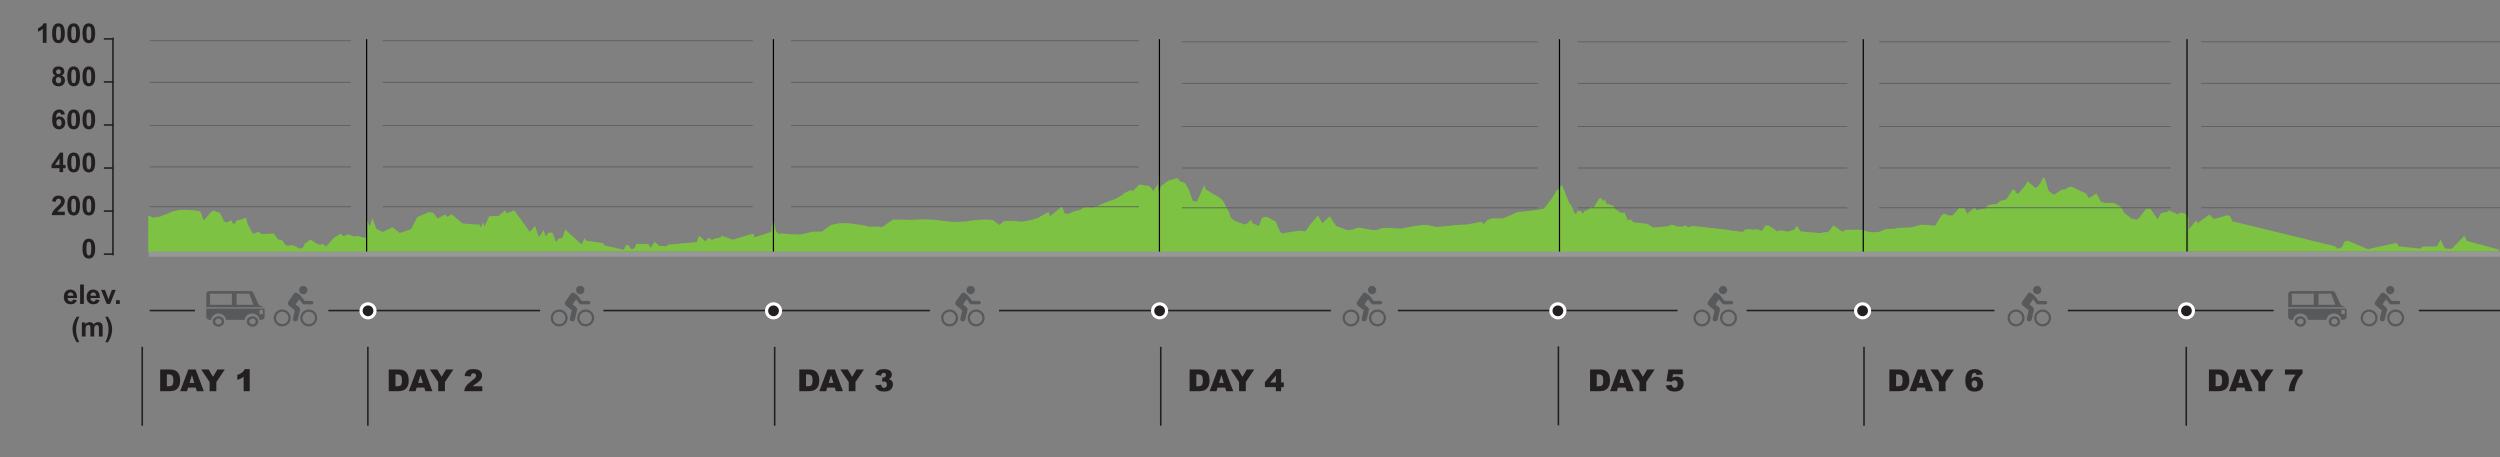 <?xml version="1.0" encoding="UTF-8"?>
<!-- Generator: Adobe Illustrator 25.2.0, SVG Export Plug-In . SVG Version: 6.00 Build 0)  -->
<svg xmlns="http://www.w3.org/2000/svg" xmlns:xlink="http://www.w3.org/1999/xlink" version="1.1" id="Layer_1" x="0px" y="0px" viewBox="0 0 1567.08 286.49" xml:space="preserve">
<rect x="0" y="0" width="1567.08" height="286.49" fill="#808080" stroke="none"/>
<rect x="483.46" y="147.1" fill="#7DC242" width="888.35" height="11.56"></rect>
<g>
	<polygon fill="#7DC242" points="1371.76,157.73 1371.81,143.95 1376.58,138.32 1377.96,140.12 1378.46,139.07 1385.07,134.47    1387.61,137.24 1396.44,134.85 1397.82,135.5 1399.59,139.11 1400.04,138.89 1463.78,154.38 1465.27,155.86 1467.89,155.12    1469.64,151.43 1471.42,150.81 1484.31,156.18 1502.29,152.18 1503.62,154.42 1517.17,155.85 1518.51,154.64 1527.57,154.41    1529.88,150.17 1532.5,155.77 1536.79,155.98 1544.76,147.8 1546.39,151.05 1566.65,156.48 1566.65,157.73  "></polygon>
</g>
<g>
	<polygon fill="#7DC242" points="977.54,117.83 979.06,115.82 983.98,128 984.53,127.82 987,133.7 987.45,134.03 988.1,133.77    988.92,132.1 991.14,132.49 992.08,134.19 993.08,132.42 995.97,131.13 996.79,129.85 997.55,129.55 998.4,130.7 998.59,130.68    1002.3,124.54 1003.98,124.36 1004.68,126.17 1005.91,124.9 1007.24,128.12 1007.85,127.6 1009.76,128.64 1010.74,128.62    1013.2,131.94 1013.37,131.7 1014.23,131.76 1015.18,133.29 1015.64,132.74 1016.86,133.69 1018.22,133.02 1020.47,138.17    1022.11,137.37 1023.8,139.3 1032.61,140.31 1036.29,142.65 1045.97,141.8 1047.4,140.85 1050.16,141.32 1050.89,141.96    1054.72,142.04 1056.59,141.05 1057.96,142.56 1061.06,141.63 1083.84,144.11 1084.39,144.42 1092.01,145.31 1092.9,145.01    1093.98,143.78 1097.01,143.63 1097.66,143.94 1101.72,143.74 1103.66,144.58 1104.77,144.32 1106.51,141.48 1108.49,141.26    1114.26,145.14 1114.72,144.66 1115.67,144.41 1121.1,145.14 1124.81,143.81 1126.31,141.37 1128.62,145.05 1141.63,146.19    1143.36,145.48 1145.81,145.59 1149.3,141.27 1154.66,145.12 1155.83,144.98 1156.41,144.16 1165.27,143.92 1165.77,144.19    1168.29,144.13 1168.29,148.16 977.54,148.16  "></polygon>
</g>
<g>
	<polygon fill="#7DC242" points="1354.79,148.02 1168.29,148.02 1168.29,144.48 1172.16,145.55 1175.11,145.57 1177.94,145.3    1182.02,143.66 1184.64,143.43 1187.61,143.43 1189.47,142.87 1197.76,142.51 1204.48,140.83 1208.39,141.07 1212.99,141.52    1214.92,138.21 1217.23,134.67 1218.93,133.92 1221.51,135.07 1223.78,135.06 1224.13,134.88 1228.42,129.96 1231.28,130.48    1233.1,133.98 1237.95,129.85 1238.92,131.8 1241.74,131.11 1244.17,130.72 1246.17,128.62 1249.78,128.01 1251.49,127.97    1252.48,127.06 1254.07,125.84 1257.55,125.04 1261.69,118.8 1263.08,119.15 1263.59,120.93 1265.22,121.34 1265.79,120.61    1270.12,115.42 1270.8,113.46 1275.67,117.64 1276.89,117.35 1278.97,114.82 1280.05,112.43 1281.22,111.1 1282.12,112.84    1284.23,119.86 1287.62,122.02 1292.36,118.93 1294.64,118.63 1297.05,117.2 1299.02,117.11 1300.01,117.62 1304.22,119.82    1307.43,121.15 1309.38,124.19 1314.1,121.24 1317.02,126.52 1320.21,127.33 1321.17,127.21 1324.31,127.15 1324.68,127.03    1329.57,129.71 1331.46,133.4 1336.15,136.96 1339.52,137.65 1340.82,136.63 1345.41,130.8 1347.98,130.88 1352.48,137.45    1354.29,134.02 1356.58,133.04 1358.2,133.03 1359.71,131.9 1365.19,134.44 1366.49,133.22 1369.33,133.6 1371.81,136.52    1371.81,148.02 1361.91,148.02  "></polygon>
</g>
<g>
	<polygon fill="#7DC242" points="956.81,148.16 725.88,148.16 725.88,111.89 725.88,109.96 726.15,109.96 726.15,119.47    726.58,119.64 727.85,116.5 732.4,113.27 737.98,111.62 740.18,113.94 741.21,114.09 742.85,114.84 745.16,118.73 746.93,123.65    747.71,125.98 750.3,126.29 754.15,117.63 754.81,115.83 755.71,118.6 760.35,121.56 764.52,123.84 766.79,126.16 770.63,133.52    771.44,136.4 773.87,138.38 774.72,138.7 780.28,140.72 781.68,140.11 784.23,137.68 785.04,139.79 789.01,141.72 791.13,136.51    793.51,135.74 795.35,136.53 797.47,137.8 799.6,138.81 802.4,145.3 803.63,146.26 814.52,144.55 818.26,145.1 821.19,140.85    825.01,136.33 826.11,135.06 828.91,139.87 833.47,135.52 837.6,141.68 844.6,144.28 847.85,143.92 849.67,143.18 851.79,142.62    860.09,144.14 862.55,144.21 866.35,143.01 870.04,142.78 870.47,142.93 878.55,143.28 886.35,141.72 892.38,140.96 894.99,141.09    900.3,142.28 906.36,141.74 911.78,141.14 918.01,140.75 919.38,140.73 928.77,138.97 930.03,140.51 932.27,137.96 935.07,136.91    938.65,136.8 939.74,136.92 942.16,136.92 945.62,135.42 951.44,132.91 955.06,132.63 960.7,131.95 962.42,131.68 965.06,131.27    966.65,131.02 967.82,130.77 971.02,126.55 973.18,123.74 975.85,119.27 977.54,118.49 977.54,148.16 966.23,148.16  "></polygon>
</g>
<g>
	<polygon fill="#7DC242" points="706.11,148.67 483.46,148.67 483.63,142.2 484.49,138.63 485.12,138.72 486.3,144.7 487.88,146.57    490.68,146.29 491.69,146.36 493.82,146.73 501.29,147.19 501.44,147.21 508.23,145.44 510.52,145.17 515.18,145.18 519.9,141.78    520.43,141.12 525.91,139.98 531.23,139.84 537.47,140.75 540.36,140.99 544.93,142.16 549.78,142.03 551.12,142.2 552.94,142.39    559.59,137.67 566.61,137.64 569.94,137.84 575.32,137.58 576.65,137.59 578.12,137.43 585.3,137.75 597.46,139.15 598.21,139.13    606.33,138.8 607.32,138.46 612.98,137.84 616.87,137.56 622.24,137.84 626.48,141.03 629.06,138.66 634.13,138.39 640.55,138.95    646.79,137.83 650.43,136.63 656.52,133.27 657.26,132.81 658.21,135.61 665.76,129.29 667.21,133.64 669.26,134.2 672.25,132.95    673.3,132.47 677.3,131.49 678.97,130.14 682.82,129.85 683.02,130.18 685.73,129.98 689.21,128.58 691.66,127.41 692.65,127.05    699.22,124.65 701.74,123.17 703.71,122.12 704.54,121.07 708.87,119.17 710,119.75 713.84,115.96 714.22,115.67 718.03,116.26    720.19,116.49 722.21,118.44 722.77,119.84 725.88,115.43 725.88,148.67 715.23,148.67  "></polygon>
</g>
<g>
	<polygon fill="#7DC242" points="463.86,157.77 229.81,157.77 230.11,137.87 231.31,141.28 231.98,141.27 233.43,136.67    236.01,143.53 239.82,145.41 245.96,142.45 250.61,146.04 257.7,143.66 261.47,136.21 268.86,132.88 271.66,133.42 274.31,137.01    278.88,134.42 280.44,135.93 283.15,134.24 289.98,140.09 299.04,140.77 299.12,141.26 300,140.09 301.61,142.53 302.75,138.93    303.4,141.47 303.83,141.57 306.7,135.51 312.62,135.37 316.49,131.87 317.57,133.68 322.4,131.92 332.06,145.28 335.41,141.66    337.86,148.67 340.73,144.3 342.13,148.18 343.97,145.76 346.38,145.89 348.38,151.41 348.9,151.48 350.08,149.49 352.45,149.28    354.31,143.92 364.69,153.32 366.29,149.27 367.39,150.87 378.05,152.41 378.73,153.76 390.97,156.54 392.39,153.67 393.73,153.43    395.95,156.47 398.06,155.09 398.78,152.85 406.4,152.93 407.8,155.36 410.3,151.58 413.32,154.11 417.92,154.39 418.7,153.37    436.82,151.7 438.2,147.71 442.29,151.36 444.02,149.03 446.47,150.46 446.93,149.83 451.22,148.88 451.45,149.3 452.34,147.75    459.53,150.2 472.23,146.38 472.91,148.76 483.19,145.43 485.46,142.31 485.46,157.77  "></polygon>
</g>
<g>
	<polygon fill="#7DC242" points="219.54,158.05 92.86,158.05 92.93,156.55 92.94,136.49 92.94,135.07 96.04,136.42 100.42,135.71    108.58,132.41 111.41,131.81 111.99,131.67 114.52,131.58 116.5,131.5 120.72,131.75 124.46,132.23 124.8,132.26 125.73,132.91    126.62,135.13 127.54,138.19 130.09,135.56 131.69,133.53 132.72,132.62 134.14,132.01 135.41,132.73 137.07,133.13 138.04,133.79    140.55,138.93 142.64,139.41 143.13,138.93 145.04,138.08 145.85,139.92 145.88,140.02 147.36,140.18 148.04,138.45 148.99,137.97    150.76,137.8 151.94,137.32 154.12,136.38 155.34,140.72 158.44,146.37 160.54,146.1 161.32,145.1 164.54,146.89 165.67,146.62    167.7,146.5 171.39,146.33 171.6,146.25 171.89,146.75 174.44,150.15 176.33,150.43 177.03,150.73 179.12,153.8 181.68,154.03    182.36,153.48 184.9,154.21 186.87,155.3 187.07,155.66 189.48,155.7 191.04,152.79 194.57,150.13 198.09,152.49 200.68,153.56    202.16,152.94 203.08,153.24 203.98,154.63 205.19,153.63 209.47,148.92 210.38,148.44 213.08,146.73 214.27,146.78 214.7,147.78    215.3,148 218.38,146.87 222,148.3 223.66,148.01 225.1,147.95 225.82,148.35 228.42,149.03 230.19,148.35 230.79,146.68    230.79,158.05 224.73,158.05  "></polygon>
</g>
<g id="XMLID_29_">
	<g>
		<g>
			<g>
				<circle fill="#58595B" cx="363.72" cy="181.81" r="2.6"></circle>
			</g>
			<g>
				<path fill="#58595B" d="M369.01,188.63c0.56,0,1.02,0.46,1.02,1.02v0.09c0,0.57-0.46,1.03-1.02,1.03h-4.84      c-0.05,0-0.1-0.01-0.15-0.01c-0.03-0.01-0.05-0.01-0.08-0.02h0c-0.02-0.01-0.05-0.01-0.07-0.02c-0.21-0.06-0.41-0.18-0.56-0.37      l-2.15-2.76l-2.23,3.22l2.16,1.76c0.06,0.05,0.12,0.11,0.17,0.17l0.01,0.01c0.32,0.31,0.5,0.75,0.5,1.23      c0,0.14-0.02,0.29-0.05,0.43l-1.35,5.74c-0.22,0.92-1.09,1.5-1.94,1.3c-0.72-0.17-1.2-0.85-1.2-1.61c0-0.14,0.01-0.28,0.05-0.42      l1.15-4.9l-3.77-3.07c-0.67-0.54-0.82-1.47-0.37-2.15c0.04-0.11,0.1-0.22,0.17-0.32l3.45-4.96c0.45-0.65,1.34-0.82,1.99-0.36      l1.52,1.06c0.05,0.04,0.1,0.08,0.15,0.12c0.14,0.07,0.27,0.17,0.37,0.3l2.73,3.51L369.01,188.63L369.01,188.63z"></path>
			</g>
		</g>
		<g>
			<g>
				<path fill="#58595B" d="M367.14,204.61c-2.93,0-5.31-2.38-5.31-5.31s2.38-5.31,5.31-5.31c2.93,0,5.31,2.38,5.31,5.31      C372.45,202.23,370.07,204.61,367.14,204.61z M367.14,195.41c-2.15,0-3.89,1.74-3.89,3.89s1.74,3.89,3.89,3.89      c2.14,0,3.89-1.74,3.89-3.89C371.03,197.16,369.28,195.41,367.14,195.41z"></path>
			</g>
			<g>
				<path fill="#58595B" d="M350.5,204.61c-2.93,0-5.31-2.38-5.31-5.31s2.38-5.31,5.31-5.31c2.93,0,5.31,2.38,5.31,5.31      C355.81,202.23,353.43,204.61,350.5,204.61z M350.5,195.41c-2.15,0-3.89,1.74-3.89,3.89s1.74,3.89,3.89,3.89      s3.89-1.74,3.89-3.89C354.39,197.16,352.65,195.41,350.5,195.41z"></path>
			</g>
		</g>
	</g>
</g>
<g id="XMLID_27_">
	<g>
		<g>
			<g>
				<circle fill="#58595B" cx="190.12" cy="181.81" r="2.6"></circle>
			</g>
			<g>
				<path fill="#58595B" d="M195.41,188.63c0.56,0,1.02,0.46,1.02,1.02v0.09c0,0.57-0.46,1.03-1.02,1.03h-4.85      c-0.05,0-0.1-0.01-0.15-0.01c-0.03-0.01-0.05-0.01-0.08-0.02h0c-0.02-0.01-0.05-0.01-0.07-0.02c-0.21-0.06-0.41-0.18-0.56-0.37      l-2.15-2.76l-2.24,3.22l2.16,1.76c0.06,0.05,0.12,0.11,0.17,0.17l0.01,0.01c0.32,0.31,0.5,0.75,0.5,1.23      c0,0.14-0.02,0.29-0.05,0.43l-1.35,5.74c-0.22,0.92-1.09,1.5-1.94,1.3c-0.72-0.17-1.2-0.85-1.2-1.61c0-0.14,0.01-0.28,0.05-0.42      l1.15-4.9l-3.77-3.07c-0.67-0.54-0.82-1.47-0.37-2.15c0.04-0.11,0.1-0.22,0.17-0.32l3.45-4.96c0.45-0.65,1.35-0.82,2-0.36      l1.52,1.06c0.05,0.04,0.1,0.08,0.15,0.12c0.14,0.07,0.27,0.17,0.37,0.3l2.73,3.51L195.41,188.63L195.41,188.63z"></path>
			</g>
		</g>
		<g>
			<g>
				<path fill="#58595B" d="M193.54,204.61c-2.93,0-5.31-2.38-5.31-5.31s2.38-5.31,5.31-5.31c2.93,0,5.31,2.38,5.31,5.31      C198.85,202.23,196.47,204.61,193.54,204.61z M193.54,195.41c-2.15,0-3.89,1.74-3.89,3.89s1.74,3.89,3.89,3.89      c2.14,0,3.89-1.74,3.89-3.89S195.68,195.41,193.54,195.41z"></path>
			</g>
			<g>
				<path fill="#58595B" d="M176.9,204.61c-2.93,0-5.31-2.38-5.31-5.31s2.38-5.31,5.31-5.31c2.93,0,5.31,2.38,5.31,5.31      C182.21,202.23,179.83,204.61,176.9,204.61z M176.9,195.41c-2.14,0-3.89,1.74-3.89,3.89s1.75,3.89,3.89,3.89      s3.89-1.74,3.89-3.89C180.79,197.16,179.05,195.41,176.9,195.41z"></path>
			</g>
		</g>
	</g>
</g>
<g id="XMLID_23_">
	<g>
		<g>
			<g>
				<path fill="#58595B" d="M1080.06,179.21c1.43,0,2.6,1.16,2.6,2.6c0,1.43-1.17,2.6-2.6,2.6c-1.44,0-2.6-1.17-2.6-2.6      C1077.46,180.38,1078.62,179.21,1080.06,179.21z"></path>
			</g>
			<g>
				<path fill="#58595B" d="M1085.35,188.63c0.56,0,1.02,0.46,1.02,1.02v0.09c0,0.57-0.46,1.03-1.02,1.03h-4.85      c-0.05,0-0.1-0.01-0.15-0.01c-0.03-0.01-0.05-0.01-0.08-0.02h0c-0.02-0.01-0.05-0.01-0.07-0.02c-0.21-0.06-0.41-0.18-0.56-0.37      l-2.15-2.76l-2.23,3.22l2.16,1.76c0.06,0.05,0.12,0.11,0.18,0.17l0.01,0.01c0.32,0.31,0.5,0.75,0.5,1.23      c0,0.14-0.02,0.29-0.05,0.43l-1.35,5.74c-0.22,0.92-1.09,1.5-1.94,1.3c-0.72-0.17-1.2-0.85-1.2-1.61c0-0.14,0.01-0.28,0.05-0.42      l1.15-4.9l-3.77-3.07c-0.67-0.54-0.81-1.47-0.37-2.15c0.04-0.11,0.09-0.22,0.17-0.32l3.45-4.96c0.45-0.65,1.35-0.82,2-0.36      l1.52,1.06c0.05,0.04,0.1,0.08,0.15,0.12c0.14,0.07,0.27,0.17,0.37,0.3l2.73,3.51L1085.35,188.63L1085.35,188.63z"></path>
			</g>
		</g>
		<g>
			<g>
				<path fill="#58595B" d="M1083.48,204.61c-2.93,0-5.31-2.38-5.31-5.31s2.38-5.31,5.31-5.31c2.93,0,5.31,2.38,5.31,5.31      C1088.79,202.23,1086.41,204.61,1083.48,204.61z M1083.48,195.41c-2.15,0-3.89,1.74-3.89,3.89s1.74,3.89,3.89,3.89      c2.14,0,3.88-1.74,3.88-3.89S1085.62,195.41,1083.48,195.41z"></path>
			</g>
			<g>
				<path fill="#58595B" d="M1066.84,204.61c-2.93,0-5.31-2.38-5.31-5.31s2.38-5.31,5.31-5.31c2.93,0,5.31,2.38,5.31,5.31      C1072.15,202.23,1069.77,204.61,1066.84,204.61z M1066.84,195.41c-2.15,0-3.89,1.74-3.89,3.89s1.74,3.89,3.89,3.89      c2.14,0,3.89-1.74,3.89-3.89S1068.98,195.41,1066.84,195.41z"></path>
			</g>
		</g>
	</g>
</g>
<g id="XMLID_21_">
	<g>
		<g>
			<g>
				<path fill="#58595B" d="M1276.95,179.21c1.43,0,2.6,1.16,2.6,2.6c0,1.43-1.17,2.6-2.6,2.6c-1.44,0-2.6-1.17-2.6-2.6      C1274.35,180.38,1275.52,179.21,1276.95,179.21z"></path>
			</g>
			<g>
				<path fill="#58595B" d="M1282.24,188.63c0.56,0,1.02,0.46,1.02,1.02v0.09c0,0.57-0.46,1.03-1.02,1.03h-4.85      c-0.05,0-0.1-0.01-0.15-0.01c-0.03-0.01-0.06-0.01-0.08-0.02h0c-0.02-0.01-0.05-0.01-0.07-0.02c-0.21-0.06-0.41-0.18-0.56-0.37      l-2.15-2.76l-2.24,3.22l2.16,1.76c0.06,0.05,0.12,0.11,0.17,0.17l0.01,0.01c0.31,0.31,0.5,0.75,0.5,1.23      c0,0.14-0.02,0.29-0.05,0.43l-1.35,5.74c-0.22,0.92-1.09,1.5-1.94,1.3c-0.72-0.17-1.2-0.85-1.2-1.61c0-0.14,0.02-0.28,0.05-0.42      l1.15-4.9l-3.77-3.07c-0.67-0.54-0.81-1.47-0.37-2.15c0.04-0.11,0.1-0.22,0.17-0.32l3.45-4.96c0.45-0.65,1.35-0.82,2-0.36      l1.52,1.06c0.05,0.04,0.1,0.08,0.15,0.12c0.14,0.07,0.27,0.17,0.37,0.3l2.73,3.51L1282.24,188.63L1282.24,188.63z"></path>
			</g>
		</g>
		<g>
			<g>
				<path fill="#58595B" d="M1280.37,204.61c-2.93,0-5.31-2.38-5.31-5.31s2.38-5.31,5.31-5.31c2.93,0,5.31,2.38,5.31,5.31      C1285.68,202.23,1283.3,204.61,1280.37,204.61z M1280.37,195.41c-2.15,0-3.89,1.74-3.89,3.89s1.74,3.89,3.89,3.89      c2.14,0,3.88-1.74,3.88-3.89C1284.26,197.16,1282.51,195.41,1280.37,195.41z"></path>
			</g>
			<g>
				<path fill="#58595B" d="M1263.73,204.61c-2.93,0-5.31-2.38-5.31-5.31s2.38-5.31,5.31-5.31c2.93,0,5.31,2.38,5.31,5.31      C1269.04,202.23,1266.66,204.61,1263.73,204.61z M1263.73,195.41c-2.15,0-3.89,1.74-3.89,3.89s1.74,3.89,3.89,3.89      c2.15,0,3.89-1.74,3.89-3.89S1265.88,195.41,1263.73,195.41z"></path>
			</g>
		</g>
	</g>
</g>
<g id="XMLID_3_">
	<g>
		<g>
			<g>
				<path fill="#58595B" d="M1498.26,179.21c1.43,0,2.6,1.16,2.6,2.6c0,1.43-1.17,2.6-2.6,2.6c-1.44,0-2.6-1.17-2.6-2.6      C1495.65,180.38,1496.82,179.21,1498.26,179.21z"></path>
			</g>
			<g>
				<path fill="#58595B" d="M1503.54,188.63c0.56,0,1.02,0.46,1.02,1.02v0.09c0,0.57-0.46,1.03-1.02,1.03h-4.85      c-0.05,0-0.1-0.01-0.15-0.01c-0.03-0.01-0.05-0.01-0.08-0.02h0c-0.02-0.01-0.05-0.01-0.07-0.02c-0.21-0.06-0.41-0.18-0.56-0.37      l-2.15-2.76l-2.23,3.22l2.16,1.76c0.06,0.05,0.12,0.11,0.18,0.17l0.01,0.01c0.31,0.31,0.5,0.75,0.5,1.23      c0,0.14-0.02,0.29-0.05,0.43l-1.35,5.74c-0.22,0.92-1.09,1.5-1.94,1.3c-0.72-0.17-1.2-0.85-1.2-1.61c0-0.14,0.02-0.28,0.05-0.42      l1.15-4.9l-3.77-3.07c-0.67-0.54-0.81-1.47-0.37-2.15c0.04-0.11,0.1-0.22,0.17-0.32l3.45-4.96c0.45-0.65,1.35-0.82,1.99-0.36      l1.52,1.06c0.05,0.04,0.1,0.08,0.15,0.12c0.14,0.07,0.27,0.17,0.37,0.3l2.73,3.51L1503.54,188.63L1503.54,188.63z"></path>
			</g>
		</g>
		<g>
			<g>
				<path fill="#58595B" d="M1501.67,204.61c-2.93,0-5.31-2.38-5.31-5.31s2.38-5.31,5.31-5.31c2.93,0,5.31,2.38,5.31,5.31      C1506.98,202.23,1504.6,204.61,1501.67,204.61z M1501.67,195.41c-2.15,0-3.89,1.74-3.89,3.89s1.74,3.89,3.89,3.89      c2.14,0,3.88-1.74,3.88-3.89C1505.56,197.16,1503.81,195.41,1501.67,195.41z"></path>
			</g>
			<g>
				<path fill="#58595B" d="M1485.03,204.61c-2.93,0-5.31-2.38-5.31-5.31s2.38-5.31,5.31-5.31c2.93,0,5.31,2.38,5.31,5.31      C1490.34,202.23,1487.96,204.61,1485.03,204.61z M1485.03,195.41c-2.15,0-3.89,1.74-3.89,3.89s1.74,3.89,3.89,3.89      c2.15,0,3.89-1.74,3.89-3.89C1488.92,197.16,1487.18,195.41,1485.03,195.41z"></path>
			</g>
		</g>
	</g>
</g>
<g id="XMLID_1_">
	<g>
		<g>
			<g>
				<path fill="#58595B" d="M860.07,179.21c1.43,0,2.6,1.16,2.6,2.6c0,1.43-1.17,2.6-2.6,2.6c-1.44,0-2.6-1.17-2.6-2.6      C857.46,180.38,858.63,179.21,860.07,179.21z"></path>
			</g>
			<g>
				<path fill="#58595B" d="M865.35,188.63c0.56,0,1.02,0.46,1.02,1.02v0.09c0,0.57-0.46,1.03-1.02,1.03h-4.85      c-0.05,0-0.1-0.01-0.15-0.01c-0.03-0.01-0.05-0.01-0.08-0.02h0c-0.03-0.01-0.05-0.01-0.07-0.02c-0.21-0.06-0.41-0.18-0.56-0.37      l-2.15-2.76l-2.23,3.22l2.16,1.76c0.06,0.05,0.12,0.11,0.18,0.17l0.01,0.01c0.31,0.31,0.5,0.75,0.5,1.23      c0,0.14-0.02,0.29-0.05,0.43l-1.35,5.74c-0.22,0.92-1.09,1.5-1.94,1.3c-0.72-0.17-1.2-0.85-1.2-1.61c0-0.14,0.02-0.28,0.05-0.42      l1.16-4.9l-3.77-3.07c-0.67-0.54-0.82-1.47-0.37-2.15c0.04-0.11,0.1-0.22,0.17-0.32l3.45-4.96c0.45-0.65,1.35-0.82,1.99-0.36      l1.52,1.06c0.05,0.04,0.1,0.08,0.15,0.12c0.14,0.07,0.27,0.17,0.37,0.3l2.73,3.51L865.35,188.63L865.35,188.63z"></path>
			</g>
		</g>
		<g>
			<g>
				<path fill="#58595B" d="M863.48,204.61c-2.93,0-5.31-2.38-5.31-5.31s2.38-5.31,5.31-5.31c2.93,0,5.31,2.38,5.31,5.31      C868.79,202.23,866.41,204.61,863.48,204.61z M863.48,195.41c-2.15,0-3.89,1.74-3.89,3.89s1.74,3.89,3.89,3.89      c2.14,0,3.89-1.74,3.89-3.89C867.37,197.16,865.63,195.41,863.48,195.41z"></path>
			</g>
			<g>
				<path fill="#58595B" d="M846.85,204.61c-2.93,0-5.31-2.38-5.31-5.31s2.38-5.31,5.31-5.31c2.93,0,5.31,2.38,5.31,5.31      C852.16,202.23,849.77,204.61,846.85,204.61z M846.85,195.41c-2.14,0-3.89,1.74-3.89,3.89s1.75,3.89,3.89,3.89      s3.89-1.74,3.89-3.89S848.99,195.41,846.85,195.41z"></path>
			</g>
		</g>
	</g>
</g>
<g id="XMLID_2_">
	<g>
		<g>
			<g>
				<path fill="#58595B" d="M608.47,179.21c1.43,0,2.6,1.16,2.6,2.6c0,1.43-1.17,2.6-2.6,2.6c-1.44,0-2.6-1.17-2.6-2.6      C605.87,180.38,607.03,179.21,608.47,179.21z"></path>
			</g>
			<g>
				<path fill="#58595B" d="M613.76,188.63c0.56,0,1.02,0.46,1.02,1.02v0.09c0,0.57-0.46,1.03-1.02,1.03h-4.85      c-0.05,0-0.1-0.01-0.15-0.01c-0.03-0.01-0.05-0.01-0.08-0.02h0c-0.03-0.01-0.05-0.01-0.07-0.02c-0.21-0.06-0.41-0.18-0.56-0.37      l-2.15-2.76l-2.23,3.22l2.16,1.76c0.06,0.05,0.12,0.11,0.17,0.17l0.01,0.01c0.32,0.31,0.5,0.75,0.5,1.23      c0,0.14-0.02,0.29-0.05,0.43l-1.35,5.74c-0.22,0.92-1.09,1.5-1.94,1.3c-0.72-0.17-1.2-0.85-1.2-1.61c0-0.14,0.02-0.28,0.05-0.42      l1.15-4.9l-3.77-3.07c-0.67-0.54-0.82-1.47-0.37-2.15c0.04-0.11,0.1-0.22,0.17-0.32l3.45-4.96c0.45-0.65,1.35-0.82,1.99-0.36      l1.52,1.06c0.05,0.04,0.1,0.08,0.15,0.12c0.14,0.07,0.27,0.17,0.37,0.3l2.73,3.51L613.76,188.63L613.76,188.63z"></path>
			</g>
		</g>
		<g>
			<g>
				<path fill="#58595B" d="M611.89,204.61c-2.93,0-5.31-2.38-5.31-5.31s2.38-5.31,5.31-5.31c2.93,0,5.31,2.38,5.31,5.31      C617.19,202.23,614.81,204.61,611.89,204.61z M611.89,195.41c-2.15,0-3.89,1.74-3.89,3.89s1.74,3.89,3.89,3.89      c2.14,0,3.89-1.74,3.89-3.89S614.03,195.41,611.89,195.41z"></path>
			</g>
			<g>
				<path fill="#58595B" d="M595.25,204.61c-2.93,0-5.31-2.38-5.31-5.31s2.38-5.31,5.31-5.31c2.93,0,5.31,2.38,5.31,5.31      C600.56,202.23,598.17,204.61,595.25,204.61z M595.25,195.41c-2.15,0-3.89,1.74-3.89,3.89s1.75,3.89,3.89,3.89      c2.14,0,3.89-1.74,3.89-3.89S597.39,195.41,595.25,195.41z"></path>
			</g>
		</g>
	</g>
</g>
<path fill="none" stroke="#FFFFFF" stroke-width="0.75" stroke-miterlimit="10" d="M304.65,158.88"></path>
<line fill="none" stroke="#000000" stroke-width="0.75" stroke-miterlimit="10" x1="726.77" y1="24.57" x2="726.77" y2="158.88"></line>
<line fill="none" stroke="#000000" stroke-width="0.75" stroke-miterlimit="10" x1="977.54" y1="24.57" x2="977.54" y2="158.88"></line>
<line fill="none" stroke="#000000" stroke-width="0.75" stroke-miterlimit="10" x1="1167.95" y1="24.57" x2="1167.95" y2="158.88"></line>
<line fill="none" stroke="#000000" stroke-width="0.75" stroke-miterlimit="10" x1="484.81" y1="24.57" x2="484.81" y2="158.88"></line>
<line fill="none" stroke="#000000" stroke-width="0.75" stroke-miterlimit="10" x1="229.81" y1="24.57" x2="229.81" y2="158.88"></line>
<line fill="none" stroke="#000000" stroke-width="0.75" stroke-miterlimit="10" x1="1370.89" y1="24.57" x2="1370.89" y2="158.88"></line>
<path fill="none" stroke="#FFFFFF" stroke-width="0.75" stroke-miterlimit="10" d="M301.66,160.26"></path>
<line fill="none" stroke="#231F20" stroke-miterlimit="10" x1="93.85" y1="194.67" x2="122.21" y2="194.67"></line>
<line fill="none" stroke="#231F20" stroke-miterlimit="10" x1="205.88" y1="194.67" x2="338.55" y2="194.67"></line>
<line fill="none" stroke="#58595B" stroke-width="0.5" stroke-miterlimit="10" x1="93.85" y1="25.57" x2="219.88" y2="25.57"></line>
<line fill="none" stroke="#58595B" stroke-width="0.5" stroke-miterlimit="10" x1="93.85" y1="51.58" x2="219.88" y2="51.58"></line>
<line fill="none" stroke="#58595B" stroke-width="0.5" stroke-miterlimit="10" x1="93.85" y1="78.63" x2="219.88" y2="78.63"></line>
<line fill="none" stroke="#58595B" stroke-width="0.5" stroke-miterlimit="10" x1="93.85" y1="104.64" x2="219.88" y2="104.64"></line>
<line fill="none" stroke="#58595B" stroke-width="0.5" stroke-miterlimit="10" x1="93.85" y1="129.61" x2="219.88" y2="129.61"></line>
<line fill="none" stroke="#58595B" stroke-width="0.5" stroke-miterlimit="10" x1="471.88" y1="25.57" x2="239.88" y2="25.57"></line>
<line fill="none" stroke="#58595B" stroke-width="0.5" stroke-miterlimit="10" x1="471.88" y1="51.58" x2="239.88" y2="51.58"></line>
<line fill="none" stroke="#58595B" stroke-width="0.5" stroke-miterlimit="10" x1="471.88" y1="78.63" x2="239.88" y2="78.63"></line>
<line fill="none" stroke="#58595B" stroke-width="0.5" stroke-miterlimit="10" x1="471.88" y1="104.64" x2="239.88" y2="104.64"></line>
<line fill="none" stroke="#58595B" stroke-width="0.5" stroke-miterlimit="10" x1="471.88" y1="129.61" x2="239.88" y2="129.61"></line>
<line fill="none" stroke="#58595B" stroke-width="0.5" stroke-miterlimit="10" x1="713.88" y1="25.57" x2="495.88" y2="25.57"></line>
<line fill="none" stroke="#58595B" stroke-width="0.5" stroke-miterlimit="10" x1="713.88" y1="51.58" x2="495.88" y2="51.58"></line>
<line fill="none" stroke="#58595B" stroke-width="0.5" stroke-miterlimit="10" x1="713.88" y1="78.63" x2="495.88" y2="78.63"></line>
<line fill="none" stroke="#58595B" stroke-width="0.5" stroke-miterlimit="10" x1="713.88" y1="104.64" x2="495.88" y2="104.64"></line>
<line fill="none" stroke="#58595B" stroke-width="0.5" stroke-miterlimit="10" x1="713.88" y1="129.61" x2="495.88" y2="129.61"></line>
<line fill="none" stroke="#58595B" stroke-width="0.5" stroke-miterlimit="10" x1="740.88" y1="26.24" x2="963.88" y2="26.24"></line>
<line fill="none" stroke="#58595B" stroke-width="0.5" stroke-miterlimit="10" x1="740.88" y1="52.25" x2="963.88" y2="52.25"></line>
<line fill="none" stroke="#58595B" stroke-width="0.5" stroke-miterlimit="10" x1="740.88" y1="79.3" x2="963.88" y2="79.3"></line>
<line fill="none" stroke="#58595B" stroke-width="0.5" stroke-miterlimit="10" x1="740.88" y1="105.31" x2="963.88" y2="105.31"></line>
<line fill="none" stroke="#58595B" stroke-width="0.5" stroke-miterlimit="10" x1="740.88" y1="130.28" x2="963.88" y2="130.28"></line>
<line fill="none" stroke="#58595B" stroke-width="0.5" stroke-miterlimit="10" x1="988.88" y1="26.24" x2="1157.88" y2="26.24"></line>
<line fill="none" stroke="#58595B" stroke-width="0.5" stroke-miterlimit="10" x1="988.88" y1="52.25" x2="1157.88" y2="52.25"></line>
<line fill="none" stroke="#58595B" stroke-width="0.5" stroke-miterlimit="10" x1="988.88" y1="79.3" x2="1157.88" y2="79.3"></line>
<line fill="none" stroke="#58595B" stroke-width="0.5" stroke-miterlimit="10" x1="988.88" y1="105.31" x2="1157.88" y2="105.31"></line>
<line fill="none" stroke="#58595B" stroke-width="0.5" stroke-miterlimit="10" x1="988.88" y1="130.28" x2="1157.88" y2="130.28"></line>
<line fill="none" stroke="#231F20" stroke-miterlimit="10" x1="378.21" y1="194.67" x2="582.88" y2="194.67"></line>
<circle fill="#231F20" stroke="#FFFFFF" stroke-width="2" stroke-miterlimit="10" cx="484.88" cy="194.84" r="4.37"></circle>
<line fill="none" stroke="#231F20" stroke-miterlimit="10" x1="626.21" y1="194.67" x2="834.21" y2="194.67"></line>
<circle fill="#231F20" stroke="#FFFFFF" stroke-width="2" stroke-miterlimit="10" cx="726.88" cy="194.84" r="4.37"></circle>
<line fill="none" stroke="#58595B" stroke-width="0.5" stroke-miterlimit="10" x1="1379.88" y1="26.21" x2="1567.08" y2="26.21"></line>
<line fill="none" stroke="#58595B" stroke-width="0.5" stroke-miterlimit="10" x1="1379.88" y1="52.22" x2="1567.08" y2="52.22"></line>
<line fill="none" stroke="#58595B" stroke-width="0.5" stroke-miterlimit="10" x1="1379.88" y1="79.27" x2="1567.08" y2="79.27"></line>
<line fill="none" stroke="#58595B" stroke-width="0.5" stroke-miterlimit="10" x1="1379.88" y1="105.28" x2="1567.08" y2="105.28"></line>
<line fill="none" stroke="#58595B" stroke-width="0.5" stroke-miterlimit="10" x1="1379.88" y1="130.25" x2="1567.08" y2="130.25"></line>
<line fill="none" stroke="#58595B" stroke-width="0.5" stroke-miterlimit="10" x1="1177.88" y1="26.21" x2="1360.71" y2="26.21"></line>
<line fill="none" stroke="#58595B" stroke-width="0.5" stroke-miterlimit="10" x1="1177.88" y1="52.22" x2="1360.71" y2="52.22"></line>
<line fill="none" stroke="#58595B" stroke-width="0.5" stroke-miterlimit="10" x1="1177.88" y1="79.27" x2="1360.71" y2="79.27"></line>
<line fill="none" stroke="#58595B" stroke-width="0.5" stroke-miterlimit="10" x1="1177.88" y1="105.28" x2="1360.71" y2="105.28"></line>
<line fill="none" stroke="#58595B" stroke-width="0.5" stroke-miterlimit="10" x1="1177.88" y1="130.25" x2="1360.71" y2="130.25"></line>
<line fill="none" stroke="#231F20" stroke-miterlimit="10" x1="89.17" y1="217.39" x2="89.17" y2="266.87"></line>
<line fill="none" stroke="#231F20" stroke-miterlimit="10" x1="485.59" y1="217.39" x2="485.59" y2="266.87"></line>
<line fill="none" stroke="#231F20" stroke-miterlimit="10" x1="230.59" y1="217.39" x2="230.59" y2="266.87"></line>
<line fill="none" stroke="#231F20" stroke-miterlimit="10" x1="727.59" y1="217.39" x2="727.59" y2="266.87"></line>
<line fill="none" stroke="#231F20" stroke-miterlimit="10" x1="976.85" y1="217.12" x2="976.85" y2="266.61"></line>
<circle fill="#231F20" stroke="#FFFFFF" stroke-width="2" stroke-miterlimit="10" cx="230.68" cy="194.84" r="4.37"></circle>
<g>
	<path fill="#231F20" d="M100.4,231.6h6.24c1.23,0,2.23,0.17,2.98,0.5c0.76,0.33,1.38,0.81,1.88,1.44s0.85,1.35,1.08,2.18   c0.22,0.83,0.33,1.71,0.33,2.64c0,1.45-0.17,2.58-0.5,3.38c-0.33,0.8-0.79,1.47-1.38,2.01c-0.59,0.54-1.22,0.9-1.89,1.08   c-0.92,0.25-1.76,0.37-2.51,0.37h-6.24L100.4,231.6L100.4,231.6z M104.6,234.68v7.43h1.03c0.88,0,1.5-0.1,1.87-0.29   c0.37-0.19,0.66-0.53,0.87-1.02c0.21-0.48,0.31-1.27,0.31-2.36c0-1.44-0.23-2.43-0.7-2.96c-0.47-0.53-1.25-0.8-2.34-0.8   L104.6,234.68L104.6,234.68z"></path>
	<path fill="#231F20" d="M122.67,242.96h-4.77l-0.66,2.24h-4.29l5.11-13.6h4.58l5.11,13.6h-4.4L122.67,242.96z M121.8,240.02   l-1.5-4.89l-1.48,4.89H121.8z"></path>
	<path fill="#231F20" d="M126.1,231.6h4.67l2.74,4.59l2.75-4.59h4.64l-5.29,7.9v5.7h-4.21v-5.7L126.1,231.6z"></path>
	<path fill="#231F20" d="M156.54,231.37v13.83h-3.82v-9.06c-0.62,0.47-1.22,0.85-1.79,1.14c-0.58,0.29-1.3,0.57-2.18,0.83v-3.1   c1.29-0.41,2.28-0.91,3-1.49c0.71-0.58,1.27-1.3,1.67-2.15L156.54,231.37L156.54,231.37z"></path>
	<path fill="#231F20" d="M243.69,231.6h6.24c1.23,0,2.22,0.17,2.98,0.5c0.76,0.33,1.38,0.81,1.88,1.44s0.85,1.35,1.08,2.18   c0.22,0.83,0.33,1.71,0.33,2.64c0,1.45-0.17,2.58-0.5,3.38s-0.79,1.47-1.38,2.01c-0.59,0.54-1.22,0.9-1.89,1.08   c-0.92,0.25-1.76,0.37-2.51,0.37h-6.24L243.69,231.6L243.69,231.6z M247.89,234.68v7.43h1.03c0.88,0,1.5-0.1,1.87-0.29   c0.37-0.19,0.66-0.53,0.87-1.02c0.21-0.48,0.31-1.27,0.31-2.36c0-1.44-0.23-2.43-0.71-2.96c-0.47-0.53-1.25-0.8-2.34-0.8   L247.89,234.68L247.89,234.68z"></path>
	<path fill="#231F20" d="M265.96,242.96h-4.77l-0.66,2.24h-4.29l5.11-13.6h4.58l5.11,13.6h-4.4L265.96,242.96z M265.08,240.02   l-1.5-4.89l-1.49,4.89H265.08z"></path>
	<path fill="#231F20" d="M269.39,231.6h4.67l2.74,4.59l2.75-4.59h4.64l-5.29,7.9v5.7h-4.21v-5.7L269.39,231.6z"></path>
	<path fill="#231F20" d="M302.32,245.2h-11.34c0.13-1.12,0.52-2.17,1.18-3.16c0.66-0.98,1.89-2.15,3.71-3.49   c1.11-0.82,1.81-1.45,2.12-1.87c0.31-0.43,0.46-0.83,0.46-1.22c0-0.41-0.15-0.77-0.46-1.06c-0.31-0.29-0.69-0.44-1.16-0.44   c-0.48,0-0.88,0.15-1.18,0.45c-0.31,0.3-0.51,0.84-0.62,1.6l-3.78-0.31c0.15-1.06,0.42-1.89,0.82-2.49c0.4-0.6,0.95-1.05,1.67-1.37   c0.72-0.32,1.72-0.48,2.99-0.48c1.33,0,2.36,0.15,3.1,0.45c0.74,0.3,1.32,0.77,1.74,1.4c0.42,0.63,0.64,1.33,0.64,2.11   c0,0.83-0.24,1.62-0.73,2.38c-0.48,0.75-1.37,1.58-2.65,2.48c-0.76,0.52-1.27,0.89-1.53,1.1c-0.26,0.21-0.56,0.48-0.9,0.83h5.9   L302.32,245.2L302.32,245.2L302.32,245.2z"></path>
	<path fill="#231F20" d="M501.03,231.6h6.24c1.23,0,2.23,0.17,2.98,0.5s1.38,0.81,1.88,1.44c0.49,0.62,0.85,1.35,1.08,2.18   c0.22,0.83,0.33,1.71,0.33,2.64c0,1.45-0.17,2.58-0.5,3.38c-0.33,0.8-0.79,1.47-1.38,2.01c-0.59,0.54-1.22,0.9-1.89,1.08   c-0.92,0.25-1.76,0.37-2.5,0.37h-6.24L501.03,231.6L501.03,231.6z M505.24,234.68v7.43h1.03c0.88,0,1.5-0.1,1.87-0.29   c0.37-0.19,0.66-0.53,0.87-1.02c0.21-0.48,0.32-1.27,0.32-2.36c0-1.44-0.23-2.43-0.71-2.96c-0.47-0.53-1.25-0.8-2.34-0.8   L505.24,234.68L505.24,234.68z"></path>
	<path fill="#231F20" d="M523.3,242.96h-4.77l-0.66,2.24h-4.29l5.11-13.6h4.58l5.11,13.6h-4.4L523.3,242.96z M522.43,240.02   l-1.5-4.89l-1.48,4.89H522.43z"></path>
	<path fill="#231F20" d="M526.73,231.6h4.67l2.74,4.59l2.75-4.59h4.64l-5.29,7.9v5.7h-4.21v-5.7L526.73,231.6z"></path>
	<path fill="#231F20" d="M552.27,235.54l-3.57-0.64c0.3-1.14,0.87-2.01,1.71-2.62c0.84-0.6,2.04-0.91,3.59-0.91   c1.77,0,3.06,0.33,3.85,0.99s1.19,1.49,1.19,2.5c0,0.59-0.16,1.12-0.48,1.6c-0.32,0.48-0.81,0.89-1.46,1.25   c0.53,0.13,0.93,0.28,1.21,0.45c0.45,0.28,0.8,0.64,1.05,1.1c0.25,0.45,0.38,1,0.38,1.63c0,0.79-0.21,1.55-0.62,2.28   c-0.41,0.73-1.01,1.29-1.79,1.68c-0.78,0.39-1.8,0.59-3.07,0.59c-1.24,0-2.21-0.15-2.93-0.44s-1.3-0.72-1.76-1.27   c-0.46-0.56-0.81-1.27-1.06-2.11l3.78-0.5c0.15,0.76,0.38,1.29,0.69,1.58c0.31,0.29,0.71,0.44,1.19,0.44   c0.51,0,0.93-0.19,1.27-0.56c0.34-0.37,0.51-0.87,0.51-1.48c0-0.63-0.16-1.12-0.49-1.47c-0.32-0.35-0.77-0.52-1.32-0.52   c-0.3,0-0.71,0.07-1.23,0.22l0.2-2.7c0.21,0.03,0.37,0.05,0.49,0.05c0.49,0,0.91-0.16,1.24-0.48c0.33-0.32,0.5-0.69,0.5-1.12   c0-0.42-0.12-0.75-0.37-0.99c-0.25-0.25-0.59-0.37-1.02-0.37c-0.44,0-0.81,0.14-1.08,0.4   C552.56,234.39,552.37,234.86,552.27,235.54z"></path>
	<path fill="#231F20" d="M745.69,231.6h6.24c1.23,0,2.23,0.17,2.98,0.5s1.38,0.81,1.88,1.44c0.49,0.62,0.85,1.35,1.08,2.18   c0.22,0.83,0.33,1.71,0.33,2.64c0,1.45-0.17,2.58-0.5,3.38s-0.79,1.47-1.38,2.01c-0.59,0.54-1.22,0.9-1.89,1.08   c-0.92,0.25-1.76,0.37-2.51,0.37h-6.24L745.69,231.6L745.69,231.6z M749.89,234.68v7.43h1.03c0.88,0,1.5-0.1,1.87-0.29   c0.37-0.19,0.66-0.53,0.87-1.02c0.21-0.48,0.31-1.27,0.31-2.36c0-1.44-0.23-2.43-0.7-2.96c-0.47-0.53-1.25-0.8-2.34-0.8   L749.89,234.68L749.89,234.68z"></path>
	<path fill="#231F20" d="M767.96,242.96h-4.77l-0.66,2.24h-4.29l5.11-13.6h4.58l5.11,13.6h-4.4L767.96,242.96z M767.09,240.02   l-1.5-4.89l-1.48,4.89H767.09z"></path>
	<path fill="#231F20" d="M771.39,231.6h4.67l2.74,4.59l2.75-4.59h4.64l-5.29,7.9v5.7h-4.21v-5.7L771.39,231.6z"></path>
	<path fill="#231F20" d="M799.76,242.66h-6.88v-3.11l6.88-8.18h3.29v8.36h1.71v2.93h-1.71v2.54h-3.29V242.66z M799.76,239.73v-4.28   l-3.64,4.28H799.76z"></path>
	<path fill="#231F20" d="M996.69,231.6h6.24c1.23,0,2.22,0.17,2.98,0.5c0.76,0.33,1.38,0.81,1.88,1.44   c0.49,0.62,0.85,1.35,1.08,2.18c0.22,0.83,0.33,1.71,0.33,2.64c0,1.45-0.17,2.58-0.5,3.38s-0.79,1.47-1.38,2.01   c-0.59,0.54-1.22,0.9-1.89,1.08c-0.92,0.25-1.76,0.37-2.5,0.37h-6.24L996.69,231.6L996.69,231.6z M1000.89,234.68v7.43h1.03   c0.88,0,1.5-0.1,1.87-0.29c0.37-0.19,0.66-0.53,0.87-1.02c0.21-0.48,0.31-1.27,0.31-2.36c0-1.44-0.23-2.43-0.7-2.96   c-0.47-0.53-1.25-0.8-2.34-0.8L1000.89,234.68L1000.89,234.68z"></path>
	<path fill="#231F20" d="M1018.95,242.96h-4.77l-0.66,2.24h-4.29l5.11-13.6h4.58l5.11,13.6h-4.4L1018.95,242.96z M1018.08,240.02   l-1.5-4.89l-1.48,4.89H1018.08z"></path>
	<path fill="#231F20" d="M1022.39,231.6h4.67l2.74,4.59l2.75-4.59h4.64l-5.29,7.9v5.7h-4.21v-5.7L1022.39,231.6z"></path>
	<path fill="#231F20" d="M1045.79,231.6h8.97v3.02h-6.08l-0.32,2.04c0.42-0.2,0.84-0.35,1.25-0.44c0.41-0.1,0.82-0.15,1.22-0.15   c1.36,0,2.46,0.41,3.31,1.23c0.85,0.82,1.27,1.86,1.27,3.11c0,0.88-0.22,1.72-0.65,2.53c-0.44,0.81-1.06,1.43-1.85,1.85   c-0.8,0.43-1.83,0.64-3.07,0.64c-0.9,0-1.67-0.09-2.31-0.26c-0.64-0.17-1.19-0.42-1.63-0.76s-0.81-0.72-1.09-1.15   c-0.28-0.43-0.51-0.96-0.69-1.6l3.82-0.42c0.09,0.61,0.31,1.08,0.65,1.4c0.34,0.32,0.74,0.48,1.22,0.48c0.52,0,0.96-0.2,1.3-0.6   c0.34-0.4,0.52-0.99,0.52-1.79c0-0.81-0.17-1.4-0.52-1.78c-0.35-0.38-0.81-0.57-1.38-0.57c-0.36,0-0.72,0.09-1.06,0.27   c-0.25,0.13-0.53,0.36-0.83,0.7l-3.22-0.46L1045.79,231.6z"></path>
	<path fill="#231F20" d="M1184.32,231.6h6.24c1.23,0,2.23,0.17,2.98,0.5s1.38,0.81,1.88,1.44c0.49,0.62,0.85,1.35,1.08,2.18   c0.22,0.83,0.33,1.71,0.33,2.64c0,1.45-0.17,2.58-0.5,3.38s-0.79,1.47-1.38,2.01c-0.59,0.54-1.22,0.9-1.89,1.08   c-0.92,0.25-1.76,0.37-2.51,0.37h-6.24L1184.32,231.6L1184.32,231.6z M1188.52,234.68v7.43h1.03c0.88,0,1.5-0.1,1.87-0.29   c0.37-0.19,0.66-0.53,0.87-1.02c0.21-0.48,0.31-1.27,0.31-2.36c0-1.44-0.23-2.43-0.7-2.96c-0.47-0.53-1.25-0.8-2.34-0.8   L1188.52,234.68L1188.52,234.68z"></path>
	<path fill="#231F20" d="M1206.59,242.96h-4.77l-0.66,2.24h-4.29l5.11-13.6h4.58l5.11,13.6h-4.4L1206.59,242.96z M1205.72,240.02   l-1.5-4.89l-1.48,4.89H1205.72z"></path>
	<path fill="#231F20" d="M1210.02,231.6h4.67l2.74,4.59l2.75-4.59h4.64l-5.29,7.9v5.7h-4.21v-5.7L1210.02,231.6z"></path>
	<path fill="#231F20" d="M1242.83,234.67l-3.76,0.46c-0.1-0.52-0.27-0.9-0.5-1.11c-0.23-0.22-0.52-0.32-0.86-0.32   c-0.61,0-1.09,0.31-1.43,0.93c-0.25,0.45-0.43,1.4-0.55,2.86c0.45-0.46,0.92-0.8,1.39-1.02c0.48-0.22,1.03-0.33,1.65-0.33   c1.21,0,2.24,0.43,3.08,1.3c0.84,0.87,1.26,1.96,1.26,3.3c0,0.9-0.21,1.72-0.64,2.46c-0.43,0.74-1.01,1.3-1.76,1.68   c-0.75,0.38-1.69,0.57-2.82,0.57c-1.36,0-2.45-0.23-3.27-0.7s-1.48-1.2-1.97-2.22c-0.49-1.02-0.74-2.36-0.74-4.04   c0-2.45,0.52-4.25,1.55-5.39c1.03-1.14,2.46-1.71,4.3-1.71c1.08,0,1.94,0.12,2.56,0.38s1.15,0.62,1.56,1.1   C1242.3,233.33,1242.62,233.94,1242.83,234.67z M1235.88,240.72c0,0.74,0.19,1.31,0.56,1.73c0.37,0.42,0.82,0.63,1.36,0.63   c0.49,0,0.91-0.19,1.24-0.56s0.5-0.94,0.5-1.69c0-0.77-0.17-1.35-0.52-1.75c-0.35-0.4-0.78-0.6-1.29-0.6   c-0.53,0-0.97,0.19-1.32,0.58C1236.05,239.44,1235.88,240,1235.88,240.72z"></path>
	<path fill="#231F20" d="M1384.63,231.6h6.24c1.23,0,2.22,0.17,2.98,0.5s1.39,0.81,1.88,1.44c0.49,0.62,0.85,1.35,1.07,2.18   c0.22,0.83,0.33,1.71,0.33,2.64c0,1.45-0.17,2.58-0.5,3.38c-0.33,0.8-0.79,1.47-1.38,2.01c-0.59,0.54-1.22,0.9-1.89,1.08   c-0.92,0.25-1.76,0.37-2.5,0.37h-6.24L1384.63,231.6L1384.63,231.6z M1388.83,234.68v7.43h1.03c0.88,0,1.5-0.1,1.87-0.29   c0.37-0.19,0.66-0.53,0.87-1.02c0.21-0.48,0.31-1.27,0.31-2.36c0-1.44-0.23-2.43-0.7-2.96s-1.25-0.8-2.34-0.8L1388.83,234.68   L1388.83,234.68z"></path>
	<path fill="#231F20" d="M1406.9,242.96h-4.77l-0.66,2.24h-4.29l5.11-13.6h4.58l5.11,13.6h-4.4L1406.9,242.96z M1406.03,240.02   l-1.5-4.89l-1.48,4.89H1406.03z"></path>
	<path fill="#231F20" d="M1410.33,231.6h4.67l2.74,4.59l2.75-4.59h4.64l-5.29,7.9v5.7h-4.21v-5.7L1410.33,231.6z"></path>
	<path fill="#231F20" d="M1432.27,231.6h11.03v2.55c-0.96,0.86-1.76,1.8-2.4,2.81c-0.78,1.23-1.4,2.59-1.85,4.09   c-0.36,1.17-0.6,2.55-0.72,4.15h-3.77c0.3-2.22,0.77-4.08,1.4-5.58c0.64-1.5,1.65-3.11,3.03-4.82h-6.72L1432.27,231.6   L1432.27,231.6L1432.27,231.6z"></path>
</g>
<line fill="none" stroke="#231F20" stroke-miterlimit="10" x1="1516.21" y1="194.64" x2="1567.08" y2="194.64"></line>
<line fill="none" stroke="#231F20" stroke-miterlimit="10" x1="876.21" y1="194.64" x2="1051.55" y2="194.64"></line>
<circle fill="#231F20" stroke="#FFFFFF" stroke-width="2" stroke-miterlimit="10" cx="976.53" cy="194.84" r="4.37"></circle>
<line fill="none" stroke="#231F20" stroke-miterlimit="10" x1="1094.88" y1="194.64" x2="1250.21" y2="194.64"></line>
<line fill="none" stroke="#231F20" stroke-miterlimit="10" x1="1296.21" y1="194.64" x2="1425.21" y2="194.64"></line>
<circle fill="#231F20" stroke="#FFFFFF" stroke-width="2" stroke-miterlimit="10" cx="1167.53" cy="194.84" r="4.37"></circle>
<circle fill="#231F20" stroke="#FFFFFF" stroke-width="2" stroke-miterlimit="10" cx="1370.53" cy="194.84" r="4.37"></circle>
<line fill="none" stroke="#231F20" stroke-miterlimit="10" x1="1370.42" y1="217.39" x2="1370.42" y2="266.87"></line>
<line fill="none" stroke="#231F20" stroke-miterlimit="10" x1="1168.42" y1="217.39" x2="1168.42" y2="266.87"></line>
<line fill="none" stroke="#231F20" stroke-miterlimit="10" x1="71.1" y1="78.34" x2="65.09" y2="78.34"></line>
<line fill="none" stroke="#231F20" stroke-miterlimit="10" x1="71.1" y1="51.36" x2="65.09" y2="51.36"></line>
<line fill="none" stroke="#231F20" stroke-miterlimit="10" x1="71.1" y1="24.38" x2="65.09" y2="24.38"></line>
<line fill="none" stroke="#231F20" stroke-miterlimit="10" x1="71.1" y1="159.29" x2="65.09" y2="159.29"></line>
<line fill="none" stroke="#231F20" stroke-miterlimit="10" x1="71.1" y1="132.3" x2="65.09" y2="132.3"></line>
<line fill="none" stroke="#231F20" stroke-miterlimit="10" x1="71.1" y1="105.32" x2="65.09" y2="105.32"></line>
<line fill="none" stroke="#231F20" stroke-miterlimit="10" x1="70.81" y1="23.6" x2="70.81" y2="160.06"></line>
<g>
	<path fill="#231F20" d="M29.18,26.87h-2.35v-8.8c-0.86,0.8-1.87,1.39-3.03,1.77v-2.12c0.61-0.2,1.28-0.58,2-1.14   c0.72-0.56,1.21-1.21,1.48-1.95h1.9V26.87L29.18,26.87z"></path>
	<path fill="#231F20" d="M36.65,14.64c1.19,0,2.11,0.42,2.78,1.26c0.8,1,1.19,2.65,1.19,4.96c0,2.31-0.4,3.96-1.2,4.97   c-0.66,0.83-1.59,1.25-2.77,1.25c-1.19,0-2.15-0.46-2.88-1.37c-0.73-0.91-1.1-2.54-1.1-4.87c0-2.29,0.4-3.94,1.2-4.95   C34.54,15.06,35.47,14.64,36.65,14.64z M36.65,16.58c-0.28,0-0.54,0.09-0.76,0.27c-0.23,0.18-0.4,0.5-0.52,0.97   c-0.16,0.6-0.24,1.62-0.24,3.05c0,1.43,0.07,2.41,0.22,2.94c0.15,0.54,0.33,0.89,0.55,1.07c0.22,0.18,0.47,0.26,0.75,0.26   c0.28,0,0.54-0.09,0.76-0.27c0.22-0.18,0.4-0.5,0.52-0.97c0.16-0.6,0.24-1.61,0.24-3.04s-0.07-2.41-0.22-2.94   c-0.15-0.53-0.33-0.89-0.55-1.07C37.19,16.67,36.94,16.58,36.65,16.58z"></path>
	<path fill="#231F20" d="M46.17,14.64c1.19,0,2.11,0.42,2.78,1.26c0.8,1,1.19,2.65,1.19,4.96c0,2.31-0.4,3.96-1.2,4.97   c-0.66,0.83-1.59,1.25-2.77,1.25c-1.19,0-2.15-0.46-2.88-1.37c-0.73-0.91-1.1-2.54-1.1-4.87c0-2.29,0.4-3.94,1.2-4.95   C44.06,15.06,44.98,14.64,46.17,14.64z M46.17,16.58c-0.28,0-0.54,0.09-0.76,0.27c-0.23,0.18-0.4,0.5-0.52,0.97   c-0.16,0.6-0.24,1.62-0.24,3.05c0,1.43,0.07,2.41,0.22,2.94c0.15,0.54,0.33,0.89,0.55,1.07c0.22,0.18,0.47,0.26,0.76,0.26   c0.28,0,0.54-0.09,0.76-0.27c0.22-0.18,0.4-0.5,0.52-0.97c0.16-0.6,0.24-1.61,0.24-3.04s-0.07-2.41-0.22-2.94   c-0.15-0.53-0.33-0.89-0.55-1.07C46.7,16.67,46.45,16.58,46.17,16.58z"></path>
	<path fill="#231F20" d="M55.68,14.64c1.19,0,2.11,0.42,2.78,1.26c0.8,1,1.19,2.65,1.19,4.96c0,2.31-0.4,3.96-1.2,4.97   c-0.66,0.83-1.59,1.25-2.77,1.25c-1.19,0-2.15-0.46-2.88-1.37c-0.73-0.91-1.09-2.54-1.09-4.87c0-2.29,0.4-3.94,1.2-4.95   C53.57,15.06,54.5,14.64,55.68,14.64z M55.68,16.58c-0.28,0-0.54,0.09-0.76,0.27c-0.22,0.18-0.4,0.5-0.52,0.97   c-0.16,0.6-0.24,1.62-0.24,3.05c0,1.43,0.07,2.41,0.22,2.94c0.15,0.54,0.33,0.89,0.55,1.07s0.47,0.26,0.76,0.26   c0.28,0,0.54-0.09,0.76-0.27c0.23-0.18,0.4-0.5,0.52-0.97c0.16-0.6,0.24-1.61,0.24-3.04s-0.07-2.41-0.22-2.94   c-0.14-0.53-0.33-0.89-0.55-1.07C56.22,16.67,55.97,16.58,55.68,16.58z"></path>
	<path fill="#231F20" d="M34.7,47.3c-0.6-0.25-1.05-0.6-1.32-1.05c-0.27-0.44-0.41-0.93-0.41-1.46c0-0.91,0.32-1.66,0.95-2.25   c0.64-0.59,1.55-0.89,2.72-0.89c1.17,0,2.07,0.3,2.71,0.89c0.64,0.59,0.96,1.34,0.96,2.25c0,0.56-0.15,1.07-0.44,1.51   c-0.3,0.44-0.71,0.78-1.24,1.01c0.68,0.27,1.19,0.67,1.55,1.19c0.35,0.52,0.53,1.12,0.53,1.8c0,1.12-0.36,2.04-1.08,2.74   c-0.72,0.71-1.68,1.06-2.88,1.06c-1.11,0-2.04-0.29-2.78-0.87c-0.88-0.69-1.31-1.63-1.31-2.82c0-0.66,0.16-1.26,0.49-1.82   C33.47,48.02,33.99,47.6,34.7,47.3z M34.96,50.17c0,0.64,0.17,1.14,0.5,1.5c0.33,0.36,0.75,0.54,1.24,0.54   c0.48,0,0.89-0.18,1.2-0.52c0.32-0.35,0.48-0.85,0.48-1.5c0-0.57-0.16-1.03-0.48-1.38c-0.32-0.35-0.73-0.52-1.23-0.52   c-0.57,0-1,0.2-1.28,0.59C35.11,49.28,34.96,49.71,34.96,50.17z M35.18,44.95c0,0.46,0.13,0.83,0.4,1.09   c0.27,0.26,0.61,0.39,1.06,0.39c0.45,0,0.8-0.13,1.07-0.4c0.27-0.26,0.4-0.63,0.4-1.09c0-0.44-0.13-0.79-0.4-1.05   c-0.27-0.26-0.61-0.39-1.05-0.39c-0.45,0-0.81,0.13-1.08,0.4C35.32,44.16,35.18,44.51,35.18,44.95z"></path>
	<path fill="#231F20" d="M46.17,41.64c1.19,0,2.11,0.42,2.78,1.26c0.8,1,1.19,2.65,1.19,4.96c0,2.3-0.4,3.96-1.2,4.97   c-0.66,0.83-1.59,1.25-2.77,1.25c-1.19,0-2.15-0.46-2.88-1.37c-0.73-0.91-1.1-2.54-1.1-4.87c0-2.29,0.4-3.94,1.2-4.95   C44.06,42.06,44.98,41.64,46.17,41.64z M46.17,43.58c-0.28,0-0.54,0.09-0.76,0.27c-0.23,0.18-0.4,0.5-0.52,0.97   c-0.16,0.6-0.24,1.62-0.24,3.05c0,1.43,0.07,2.41,0.22,2.94c0.15,0.54,0.33,0.89,0.55,1.07c0.22,0.18,0.47,0.27,0.76,0.27   c0.28,0,0.54-0.09,0.76-0.27c0.22-0.18,0.4-0.5,0.52-0.97c0.16-0.6,0.24-1.61,0.24-3.04c0-1.43-0.07-2.41-0.22-2.94   c-0.15-0.54-0.33-0.89-0.55-1.07C46.7,43.67,46.45,43.58,46.17,43.58z"></path>
	<path fill="#231F20" d="M55.68,41.64c1.19,0,2.11,0.42,2.78,1.26c0.8,1,1.19,2.65,1.19,4.96c0,2.3-0.4,3.96-1.2,4.97   c-0.66,0.83-1.59,1.25-2.77,1.25c-1.19,0-2.15-0.46-2.88-1.37c-0.73-0.91-1.09-2.54-1.09-4.87c0-2.29,0.4-3.94,1.2-4.95   C53.57,42.06,54.5,41.64,55.68,41.64z M55.68,43.58c-0.28,0-0.54,0.09-0.76,0.27c-0.22,0.18-0.4,0.5-0.52,0.97   c-0.16,0.6-0.24,1.62-0.24,3.05c0,1.43,0.07,2.41,0.22,2.94c0.15,0.54,0.33,0.89,0.55,1.07c0.22,0.18,0.47,0.27,0.76,0.27   c0.28,0,0.54-0.09,0.76-0.27c0.23-0.18,0.4-0.5,0.52-0.97c0.16-0.6,0.24-1.61,0.24-3.04c0-1.43-0.07-2.41-0.22-2.94   c-0.14-0.54-0.33-0.89-0.55-1.07C56.22,43.67,55.97,43.58,55.68,43.58z"></path>
	<path fill="#231F20" d="M40.64,71.67l-2.27,0.25c-0.05-0.47-0.2-0.81-0.43-1.03c-0.23-0.22-0.54-0.33-0.91-0.33   c-0.49,0-0.91,0.22-1.26,0.67c-0.34,0.44-0.56,1.37-0.65,2.77c0.59-0.69,1.31-1.03,2.18-1.03c0.98,0,1.82,0.37,2.52,1.11   c0.7,0.74,1.05,1.7,1.05,2.87c0,1.25-0.37,2.25-1.1,3c-0.73,0.75-1.68,1.13-2.83,1.13c-1.24,0-2.25-0.48-3.05-1.43   c-0.8-0.96-1.19-2.52-1.19-4.7c0-2.23,0.42-3.84,1.25-4.83c0.83-0.99,1.9-1.48,3.23-1.48c0.93,0,1.7,0.26,2.31,0.78   C40.08,69.93,40.47,70.68,40.64,71.67z M35.32,76.76c0,0.76,0.18,1.35,0.53,1.76c0.35,0.41,0.75,0.62,1.2,0.62   c0.43,0,0.8-0.17,1.09-0.51c0.29-0.34,0.43-0.89,0.43-1.66c0-0.79-0.15-1.37-0.47-1.74c-0.31-0.37-0.7-0.55-1.17-0.55   c-0.45,0-0.83,0.18-1.15,0.53C35.47,75.56,35.32,76.08,35.32,76.76z"></path>
	<path fill="#231F20" d="M46.17,68.64c1.19,0,2.11,0.42,2.78,1.26c0.8,1,1.19,2.65,1.19,4.96c0,2.3-0.4,3.96-1.2,4.97   c-0.66,0.83-1.59,1.25-2.77,1.25c-1.19,0-2.15-0.46-2.88-1.37c-0.73-0.91-1.1-2.54-1.1-4.87c0-2.29,0.4-3.94,1.2-4.95   C44.06,69.05,44.98,68.64,46.17,68.64z M46.17,70.57c-0.28,0-0.54,0.09-0.76,0.27c-0.23,0.18-0.4,0.5-0.52,0.97   c-0.16,0.6-0.24,1.62-0.24,3.05c0,1.43,0.07,2.41,0.22,2.94c0.15,0.53,0.33,0.89,0.55,1.07c0.22,0.18,0.47,0.27,0.76,0.27   c0.28,0,0.54-0.09,0.76-0.27c0.22-0.18,0.4-0.5,0.52-0.97c0.16-0.6,0.24-1.61,0.24-3.04c0-1.43-0.07-2.41-0.22-2.95   c-0.15-0.54-0.33-0.89-0.55-1.07C46.7,70.66,46.45,70.57,46.17,70.57z"></path>
	<path fill="#231F20" d="M55.68,68.64c1.19,0,2.11,0.42,2.78,1.26c0.8,1,1.19,2.65,1.19,4.96c0,2.3-0.4,3.96-1.2,4.97   c-0.66,0.83-1.59,1.25-2.77,1.25c-1.19,0-2.15-0.46-2.88-1.37c-0.73-0.91-1.09-2.54-1.09-4.87c0-2.29,0.4-3.94,1.2-4.95   C53.57,69.05,54.5,68.64,55.68,68.64z M55.68,70.57c-0.28,0-0.54,0.09-0.76,0.27c-0.22,0.18-0.4,0.5-0.52,0.97   c-0.16,0.6-0.24,1.62-0.24,3.05c0,1.43,0.07,2.41,0.22,2.94c0.15,0.53,0.33,0.89,0.55,1.07c0.22,0.18,0.47,0.27,0.76,0.27   c0.28,0,0.54-0.09,0.76-0.27c0.23-0.18,0.4-0.5,0.52-0.97c0.16-0.6,0.24-1.61,0.24-3.04c0-1.43-0.07-2.41-0.22-2.95   c-0.14-0.54-0.33-0.89-0.55-1.07C56.22,70.66,55.97,70.57,55.68,70.57z"></path>
	<path fill="#231F20" d="M37.29,107.87v-2.45h-5.01v-2.04l5.31-7.74h1.97v7.73h1.52v2.05h-1.52v2.45L37.29,107.87L37.29,107.87z    M37.29,103.36V99.2l-2.81,4.16H37.29z"></path>
	<path fill="#231F20" d="M46.17,95.63c1.19,0,2.11,0.42,2.78,1.26c0.8,1,1.19,2.65,1.19,4.96c0,2.3-0.4,3.96-1.2,4.97   c-0.66,0.83-1.59,1.25-2.77,1.25c-1.19,0-2.15-0.46-2.88-1.37c-0.73-0.91-1.1-2.54-1.1-4.88c0-2.29,0.4-3.94,1.2-4.95   C44.06,96.05,44.98,95.63,46.17,95.63z M46.17,97.57c-0.28,0-0.54,0.09-0.76,0.27c-0.23,0.18-0.4,0.5-0.52,0.97   c-0.16,0.6-0.24,1.62-0.24,3.05c0,1.43,0.07,2.41,0.22,2.95c0.15,0.53,0.33,0.89,0.55,1.07c0.22,0.18,0.47,0.27,0.76,0.27   c0.28,0,0.54-0.09,0.76-0.27c0.22-0.18,0.4-0.5,0.52-0.97c0.16-0.6,0.24-1.61,0.24-3.04c0-1.43-0.07-2.41-0.22-2.94   c-0.15-0.54-0.33-0.89-0.55-1.07C46.7,97.66,46.45,97.57,46.17,97.57z"></path>
	<path fill="#231F20" d="M55.68,95.63c1.19,0,2.11,0.42,2.78,1.26c0.8,1,1.19,2.65,1.19,4.96c0,2.3-0.4,3.96-1.2,4.97   c-0.66,0.83-1.59,1.25-2.77,1.25c-1.19,0-2.15-0.46-2.88-1.37c-0.73-0.91-1.09-2.54-1.09-4.88c0-2.29,0.4-3.94,1.2-4.95   C53.57,96.05,54.5,95.63,55.68,95.63z M55.68,97.57c-0.28,0-0.54,0.09-0.76,0.27c-0.22,0.18-0.4,0.5-0.52,0.97   c-0.16,0.6-0.24,1.62-0.24,3.05c0,1.43,0.07,2.41,0.22,2.95c0.15,0.53,0.33,0.89,0.55,1.07s0.47,0.27,0.76,0.27   c0.28,0,0.54-0.09,0.76-0.27c0.23-0.18,0.4-0.5,0.52-0.97c0.16-0.6,0.24-1.61,0.24-3.04c0-1.43-0.07-2.41-0.22-2.94   c-0.14-0.54-0.33-0.89-0.55-1.07C56.22,97.66,55.97,97.57,55.68,97.57z"></path>
	<path fill="#231F20" d="M40.61,132.69v2.17h-8.23c0.09-0.82,0.35-1.6,0.8-2.33c0.45-0.73,1.33-1.71,2.64-2.92   c1.06-0.98,1.71-1.65,1.95-1.99c0.32-0.48,0.48-0.96,0.48-1.43c0-0.52-0.14-0.92-0.42-1.2c-0.28-0.28-0.67-0.42-1.16-0.42   c-0.49,0-0.88,0.15-1.17,0.44c-0.29,0.29-0.46,0.78-0.5,1.46l-2.34-0.23c0.14-1.29,0.57-2.21,1.31-2.77   c0.73-0.56,1.65-0.84,2.76-0.84c1.21,0,2.16,0.32,2.85,0.97c0.69,0.65,1.04,1.46,1.04,2.42c0,0.55-0.1,1.07-0.3,1.57   c-0.2,0.5-0.51,1.02-0.94,1.56c-0.28,0.36-0.8,0.88-1.54,1.55c-0.74,0.68-1.21,1.12-1.41,1.35c-0.2,0.22-0.36,0.44-0.48,0.65   L40.61,132.69L40.61,132.69z"></path>
	<path fill="#231F20" d="M46.17,122.63c1.19,0,2.11,0.42,2.78,1.26c0.8,1,1.19,2.65,1.19,4.96c0,2.31-0.4,3.96-1.2,4.97   c-0.66,0.83-1.59,1.25-2.77,1.25c-1.19,0-2.15-0.46-2.88-1.37c-0.73-0.91-1.1-2.54-1.1-4.87c0-2.29,0.4-3.94,1.2-4.95   C44.06,123.05,44.98,122.63,46.17,122.63z M46.17,124.57c-0.28,0-0.54,0.09-0.76,0.27c-0.23,0.18-0.4,0.5-0.52,0.97   c-0.16,0.6-0.24,1.62-0.24,3.05c0,1.43,0.07,2.41,0.22,2.95c0.15,0.53,0.33,0.89,0.55,1.07c0.22,0.18,0.47,0.26,0.76,0.26   c0.28,0,0.54-0.09,0.76-0.27c0.22-0.18,0.4-0.5,0.52-0.97c0.16-0.6,0.24-1.61,0.24-3.04s-0.07-2.41-0.22-2.94   c-0.15-0.54-0.33-0.89-0.55-1.07C46.7,124.66,46.45,124.57,46.17,124.57z"></path>
	<path fill="#231F20" d="M55.68,122.63c1.19,0,2.11,0.42,2.78,1.26c0.8,1,1.19,2.65,1.19,4.96c0,2.31-0.4,3.96-1.2,4.97   c-0.66,0.83-1.59,1.25-2.77,1.25c-1.19,0-2.15-0.46-2.88-1.37c-0.73-0.91-1.09-2.54-1.09-4.87c0-2.29,0.4-3.94,1.2-4.95   C53.57,123.05,54.5,122.63,55.68,122.63z M55.68,124.57c-0.28,0-0.54,0.09-0.76,0.27c-0.22,0.18-0.4,0.5-0.52,0.97   c-0.16,0.6-0.24,1.62-0.24,3.05c0,1.43,0.07,2.41,0.22,2.95c0.15,0.53,0.33,0.89,0.55,1.07s0.47,0.26,0.76,0.26   c0.28,0,0.54-0.09,0.76-0.27c0.23-0.18,0.4-0.5,0.52-0.97c0.16-0.6,0.24-1.61,0.24-3.04s-0.07-2.41-0.22-2.94   c-0.14-0.54-0.33-0.89-0.55-1.07C56.22,124.66,55.97,124.57,55.68,124.57z"></path>
	<path fill="#231F20" d="M55.68,149.63c1.19,0,2.11,0.42,2.78,1.26c0.8,0.99,1.19,2.65,1.19,4.96c0,2.3-0.4,3.96-1.2,4.97   c-0.66,0.83-1.59,1.25-2.77,1.25c-1.19,0-2.15-0.46-2.88-1.37c-0.73-0.91-1.09-2.53-1.09-4.87c0-2.29,0.4-3.94,1.2-4.95   C53.57,150.05,54.5,149.63,55.68,149.63z M55.68,151.57c-0.28,0-0.54,0.09-0.76,0.27c-0.22,0.18-0.4,0.5-0.52,0.97   c-0.16,0.6-0.24,1.62-0.24,3.05c0,1.43,0.07,2.41,0.22,2.95c0.15,0.54,0.33,0.89,0.55,1.07c0.22,0.18,0.47,0.27,0.76,0.27   c0.28,0,0.54-0.09,0.76-0.27c0.23-0.18,0.4-0.5,0.52-0.97c0.16-0.6,0.24-1.61,0.24-3.04s-0.07-2.41-0.22-2.94   c-0.14-0.54-0.33-0.9-0.55-1.07C56.22,151.65,55.97,151.57,55.68,151.57z"></path>
</g>
<g>
	<path fill="#231F20" d="M45.84,187.72l2.34,0.39c-0.3,0.85-0.77,1.5-1.43,1.95c-0.65,0.45-1.46,0.67-2.44,0.67   c-1.54,0-2.68-0.5-3.43-1.5c-0.58-0.8-0.88-1.82-0.88-3.04c0-1.46,0.39-2.61,1.15-3.44c0.77-0.83,1.74-1.24,2.92-1.24   c1.32,0,2.36,0.43,3.12,1.3c0.76,0.87,1.13,2.19,1.1,3.98h-5.88c0.02,0.69,0.21,1.23,0.57,1.62c0.36,0.38,0.81,0.58,1.35,0.58   c0.37,0,0.68-0.1,0.93-0.3C45.53,188.48,45.72,188.16,45.84,187.72z M45.98,185.36c-0.02-0.68-0.19-1.19-0.52-1.54   c-0.33-0.35-0.74-0.53-1.22-0.53c-0.51,0-0.94,0.19-1.27,0.56c-0.33,0.37-0.5,0.88-0.49,1.51L45.98,185.36L45.98,185.36z"></path>
	<path fill="#231F20" d="M50.22,190.52v-12.18h2.35v12.18H50.22z"></path>
	<path fill="#231F20" d="M60.11,187.72l2.34,0.39c-0.3,0.85-0.77,1.5-1.42,1.95c-0.65,0.45-1.46,0.67-2.44,0.67   c-1.54,0-2.69-0.5-3.42-1.5c-0.59-0.8-0.88-1.82-0.88-3.04c0-1.46,0.38-2.61,1.15-3.44c0.77-0.83,1.74-1.24,2.92-1.24   c1.32,0,2.36,0.43,3.12,1.3c0.77,0.87,1.13,2.19,1.1,3.98h-5.88c0.02,0.69,0.2,1.23,0.57,1.62c0.36,0.38,0.81,0.58,1.35,0.58   c0.37,0,0.68-0.1,0.93-0.3C59.79,188.48,59.98,188.16,60.11,187.72z M60.25,185.36c-0.02-0.68-0.19-1.19-0.53-1.54   c-0.33-0.35-0.74-0.53-1.22-0.53c-0.51,0-0.94,0.19-1.27,0.56c-0.33,0.37-0.5,0.88-0.49,1.51L60.25,185.36L60.25,185.36z"></path>
	<path fill="#231F20" d="M66.93,190.52l-3.58-8.82h2.46l1.67,4.5l0.48,1.5c0.13-0.38,0.21-0.63,0.24-0.76   c0.08-0.25,0.16-0.5,0.25-0.75l1.69-4.5h2.42l-3.52,8.82H66.93z"></path>
	<path fill="#231F20" d="M72.73,190.52v-2.34h2.35v2.34H72.73z"></path>
	<path fill="#231F20" d="M49.69,214.52h-1.61c-0.85-1.28-1.5-2.61-1.95-3.99c-0.45-1.38-0.67-2.71-0.67-4c0-1.6,0.27-3.11,0.82-4.54   c0.48-1.24,1.09-2.38,1.82-3.43h1.6c-0.76,1.68-1.29,3.1-1.57,4.28c-0.29,1.18-0.43,2.43-0.43,3.74c0,0.91,0.08,1.84,0.25,2.79   c0.17,0.95,0.4,1.86,0.7,2.72C48.85,212.65,49.2,213.47,49.69,214.52z"></path>
	<path fill="#231F20" d="M51.31,202.12h2.16v1.2c0.77-0.94,1.7-1.4,2.77-1.4c0.57,0,1.06,0.12,1.48,0.35   c0.42,0.23,0.76,0.58,1.03,1.06c0.39-0.47,0.81-0.82,1.26-1.06c0.45-0.23,0.93-0.35,1.45-0.35c0.65,0,1.2,0.13,1.65,0.4   c0.45,0.26,0.79,0.65,1.01,1.16c0.16,0.38,0.24,0.99,0.24,1.83v5.64h-2.35v-5.04c0-0.88-0.08-1.44-0.24-1.69   c-0.22-0.33-0.55-0.5-1-0.5c-0.33,0-0.64,0.1-0.93,0.3c-0.29,0.2-0.5,0.49-0.62,0.88c-0.13,0.39-0.19,0.99-0.19,1.82v4.24h-2.34   v-4.84c0-0.86-0.04-1.41-0.13-1.66c-0.08-0.25-0.21-0.43-0.39-0.56c-0.18-0.12-0.41-0.18-0.72-0.18c-0.36,0-0.69,0.1-0.98,0.29   c-0.29,0.19-0.49,0.48-0.62,0.84c-0.12,0.36-0.19,0.97-0.19,1.82v4.29h-2.35L51.31,202.12L51.31,202.12z"></path>
	<path fill="#231F20" d="M66.05,214.52c0.46-0.99,0.79-1.74,0.98-2.27c0.19-0.52,0.36-1.13,0.53-1.82c0.16-0.69,0.28-1.34,0.36-1.96   c0.08-0.62,0.12-1.25,0.12-1.9c0-1.32-0.14-2.56-0.43-3.74c-0.29-1.18-0.81-2.6-1.57-4.28h1.6c0.84,1.19,1.5,2.45,1.96,3.79   c0.46,1.34,0.7,2.69,0.7,4.06c0,1.16-0.19,2.4-0.55,3.72c-0.42,1.48-1.11,2.95-2.06,4.4L66.05,214.52L66.05,214.52z"></path>
</g>
<rect x="93.3" y="157.67" fill="#979797" width="1473.78" height="3.24"></rect>
<path fill="#A7A9AC" d="M45.25,64.56c-0.02-0.08-0.05-0.16-0.07-0.24c-0.18-0.62-0.36-1.24-0.55-1.86c0.18,0.62,0.37,1.24,0.56,1.86  C45.21,64.4,45.23,64.48,45.25,64.56z"></path>
<g>
	<g>
		<g>
			<g id="XMLID_9_">
				<g>
					<g>
						<path fill="#58595B" d="M165.01,192.61l-0.11-0.09l-2.6-1.19l-3.37-7.3l-0.22-0.59c-0.36-0.58-1.04-0.98-1.83-0.98h-25.45        c-1.15,0-2.09,0.85-2.09,1.9v8.24L165.01,192.61L165.01,192.61z M148.24,191.16v-7.12h8.04l2.68,7.12H148.24z M145.42,191.16        h-13.83v-7.12h13.83V191.16z M165.71,193.45h-36.38v5.1c0,1.05,0.94,1.9,2.09,1.9h0.89c0.19-2.21,2.22-3.96,4.69-3.96        c2.48,0,4.51,1.74,4.7,3.96h11.62c0.18-2.21,2.21-3.96,4.69-3.96c2.48,0,4.51,1.74,4.69,3.96h1.05c1.15,0,2.08-0.85,2.08-1.9        v-4.44C165.84,193.88,165.79,193.66,165.71,193.45z M162.61,194.2h2.26v2.7h-2.26V194.2z"></path>
					</g>
				</g>
				<g>
					<g>
						<path fill="#58595B" d="M129.38,192.61v-8.24c0-1.02,0.91-1.85,2.04-1.85h25.45c0.74,0,1.42,0.36,1.78,0.94l0.22,0.6l3.37,7.3        l0.01,0.02l2.61,1.19l0.07,0.05h0.15l-0.17-0.12l-2.59-1.18l-3.36-7.29l-0.23-0.6c-0.37-0.62-1.08-1-1.86-1h-25.45        c-1.18,0-2.14,0.87-2.14,1.94v8.24H129.38z M165.76,193.45h-0.1c0.09,0.21,0.13,0.43,0.13,0.67v4.44        c0,1.02-0.91,1.85-2.03,1.85h-1c-0.21-2.22-2.28-3.95-4.74-3.95c-2.46,0-4.53,1.74-4.73,3.95h-11.54        c-0.21-2.22-2.28-3.95-4.74-3.95c-2.45,0-4.53,1.74-4.74,3.95h-0.85c-1.13,0-2.04-0.83-2.04-1.85v-5.1h-0.1v5.1        c0,1.07,0.96,1.94,2.14,1.94h0.94v-0.04c0.19-2.19,2.23-3.91,4.65-3.91c2.43,0,4.47,1.72,4.65,3.91v0.04h11.72l0-0.04        c0.18-2.19,2.21-3.91,4.64-3.91c2.42,0,4.46,1.72,4.64,3.91l0.01,0.04h1.09c1.18,0,2.13-0.87,2.13-1.94v-4.44        C165.89,193.88,165.85,193.66,165.76,193.45z"></path>
					</g>
					<g>
						<path fill="#58595B" d="M159.03,191.2h-10.84v-7.21h8.12l0.01,0.03L159.03,191.2z M148.29,191.11h10.61l-2.65-7.03h-7.95        L148.29,191.11L148.29,191.11z"></path>
					</g>
					<g>
						<path fill="#58595B" d="M164.93,196.94h-2.36v-2.79h2.36V196.94z M162.67,196.85h2.17v-2.61h-2.17V196.85z"></path>
					</g>
					<g>
						<path fill="#58595B" d="M145.47,191.2h-13.94v-7.21h13.94V191.2z M131.63,191.11h13.73v-7.03h-13.73V191.11z"></path>
					</g>
				</g>
			</g>
		</g>
	</g>
	<g>
		<g>
			<path fill="#58595B" d="M158.28,204.78c-1.91,0-3.48-1.36-3.58-3.1c-0.09-1.8,1.44-3.33,3.41-3.42c1.98-0.09,3.65,1.3,3.75,3.09     c0.1,1.8-1.42,3.33-3.4,3.42C158.39,204.78,158.34,204.78,158.28,204.78z M158.29,199.67c-0.03,0-0.07,0-0.1,0     c-1.12,0.05-1.99,0.92-1.94,1.94c0.05,1.02,1,1.8,2.13,1.76c1.12-0.05,1.99-0.92,1.93-1.94     C160.26,200.44,159.37,199.67,158.29,199.67z"></path>
		</g>
		<g>
			<path fill="#58595B" d="M136.94,204.78c-1.91,0-3.48-1.36-3.57-3.1c-0.1-1.8,1.43-3.33,3.4-3.42c1.99-0.09,3.66,1.3,3.76,3.09     c0.09,1.8-1.43,3.33-3.4,3.42C137.06,204.78,137,204.78,136.94,204.78z M136.95,199.67c-0.03,0-0.07,0-0.11,0     c-1.11,0.05-1.98,0.92-1.93,1.94c0.06,1.02,1,1.8,2.13,1.76c1.13-0.05,1.99-0.92,1.94-1.94     C138.93,200.44,138.04,199.67,136.95,199.67z"></path>
		</g>
	</g>
</g>
<g>
	<g>
		<g>
			<g id="XMLID_4_">
				<g>
					<g>
						<path fill="#58595B" d="M1470.01,192.61l-0.11-0.09l-2.6-1.19l-3.37-7.3l-0.22-0.59c-0.36-0.58-1.04-0.98-1.82-0.98h-25.45        c-1.15,0-2.09,0.85-2.09,1.9v8.24L1470.01,192.61L1470.01,192.61z M1453.24,191.16v-7.12h8.04l2.69,7.12H1453.24z         M1450.41,191.16h-13.84v-7.12h13.84L1450.41,191.16L1450.41,191.16z M1470.71,193.45h-36.38v5.1c0,1.05,0.94,1.9,2.09,1.9        h0.89c0.19-2.21,2.22-3.96,4.69-3.96c2.48,0,4.51,1.74,4.7,3.96h11.62c0.18-2.21,2.2-3.96,4.69-3.96        c2.48,0,4.51,1.74,4.69,3.96h1.05c1.15,0,2.08-0.85,2.08-1.9v-4.44C1470.84,193.88,1470.79,193.66,1470.71,193.45z         M1467.61,194.2h2.26v2.7h-2.26V194.2z"></path>
					</g>
				</g>
				<g>
					<g>
						<path fill="#58595B" d="M1434.38,192.61v-8.24c0-1.02,0.91-1.85,2.04-1.85h25.45c0.74,0,1.42,0.36,1.78,0.94l0.23,0.6        l3.37,7.3l0.01,0.02l2.61,1.19l0.07,0.05h0.15l-0.17-0.12l-2.59-1.18l-3.36-7.29l-0.23-0.6c-0.37-0.62-1.08-1-1.86-1h-25.45        c-1.18,0-2.14,0.87-2.14,1.94v8.24H1434.38z M1470.76,193.45h-0.1c0.09,0.21,0.13,0.43,0.13,0.67v4.44        c0,1.02-0.91,1.85-2.03,1.85h-1c-0.21-2.22-2.28-3.95-4.74-3.95c-2.46,0-4.53,1.74-4.73,3.95h-11.54        c-0.21-2.22-2.28-3.95-4.74-3.95c-2.45,0-4.53,1.74-4.74,3.95h-0.85c-1.13,0-2.04-0.83-2.04-1.85v-5.1h-0.1v5.1        c0,1.07,0.96,1.94,2.14,1.94h0.94v-0.04c0.19-2.19,2.23-3.91,4.65-3.91c2.43,0,4.47,1.72,4.65,3.91v0.04h11.72l0-0.04        c0.18-2.19,2.21-3.91,4.64-3.91c2.42,0,4.46,1.72,4.64,3.91l0.01,0.04h1.09c1.18,0,2.13-0.87,2.13-1.94v-4.44        C1470.89,193.88,1470.85,193.66,1470.76,193.45z"></path>
					</g>
					<g>
						<path fill="#58595B" d="M1464.03,191.2h-10.84v-7.21h8.12l0.02,0.03L1464.03,191.2z M1453.29,191.11h10.61l-2.65-7.03h-7.95        V191.11L1453.29,191.11z"></path>
					</g>
					<g>
						<path fill="#58595B" d="M1469.92,196.94h-2.36v-2.79h2.36V196.94z M1467.67,196.85h2.17v-2.61h-2.17V196.85z"></path>
					</g>
					<g>
						<path fill="#58595B" d="M1450.47,191.2h-13.94v-7.21h13.94V191.2z M1436.63,191.11h13.73v-7.03h-13.73V191.11z"></path>
					</g>
				</g>
			</g>
		</g>
	</g>
	<g>
		<g>
			<path fill="#58595B" d="M1463.28,204.78c-1.91,0-3.48-1.36-3.58-3.1c-0.09-1.8,1.44-3.33,3.41-3.42c1.98-0.09,3.65,1.3,3.75,3.09     c0.1,1.8-1.42,3.33-3.4,3.42C1463.39,204.78,1463.33,204.78,1463.28,204.78z M1463.29,199.67c-0.03,0-0.07,0-0.1,0     c-1.12,0.05-1.99,0.92-1.94,1.94c0.06,1.02,1,1.8,2.13,1.76c1.12-0.05,1.99-0.92,1.93-1.94     C1465.26,200.44,1464.37,199.67,1463.29,199.67z"></path>
		</g>
		<g>
			<path fill="#58595B" d="M1441.94,204.78c-1.91,0-3.48-1.36-3.57-3.1c-0.1-1.8,1.43-3.33,3.4-3.42c1.99-0.09,3.66,1.3,3.76,3.09     c0.09,1.8-1.44,3.33-3.41,3.42C1442.06,204.78,1442.01,204.78,1441.94,204.78z M1441.95,199.67c-0.03,0-0.07,0-0.11,0     c-1.11,0.05-1.98,0.92-1.93,1.94c0.06,1.02,1,1.8,2.12,1.76c1.13-0.05,1.99-0.92,1.94-1.94     C1443.93,200.44,1443.04,199.67,1441.95,199.67z"></path>
		</g>
	</g>
</g>
</svg>
